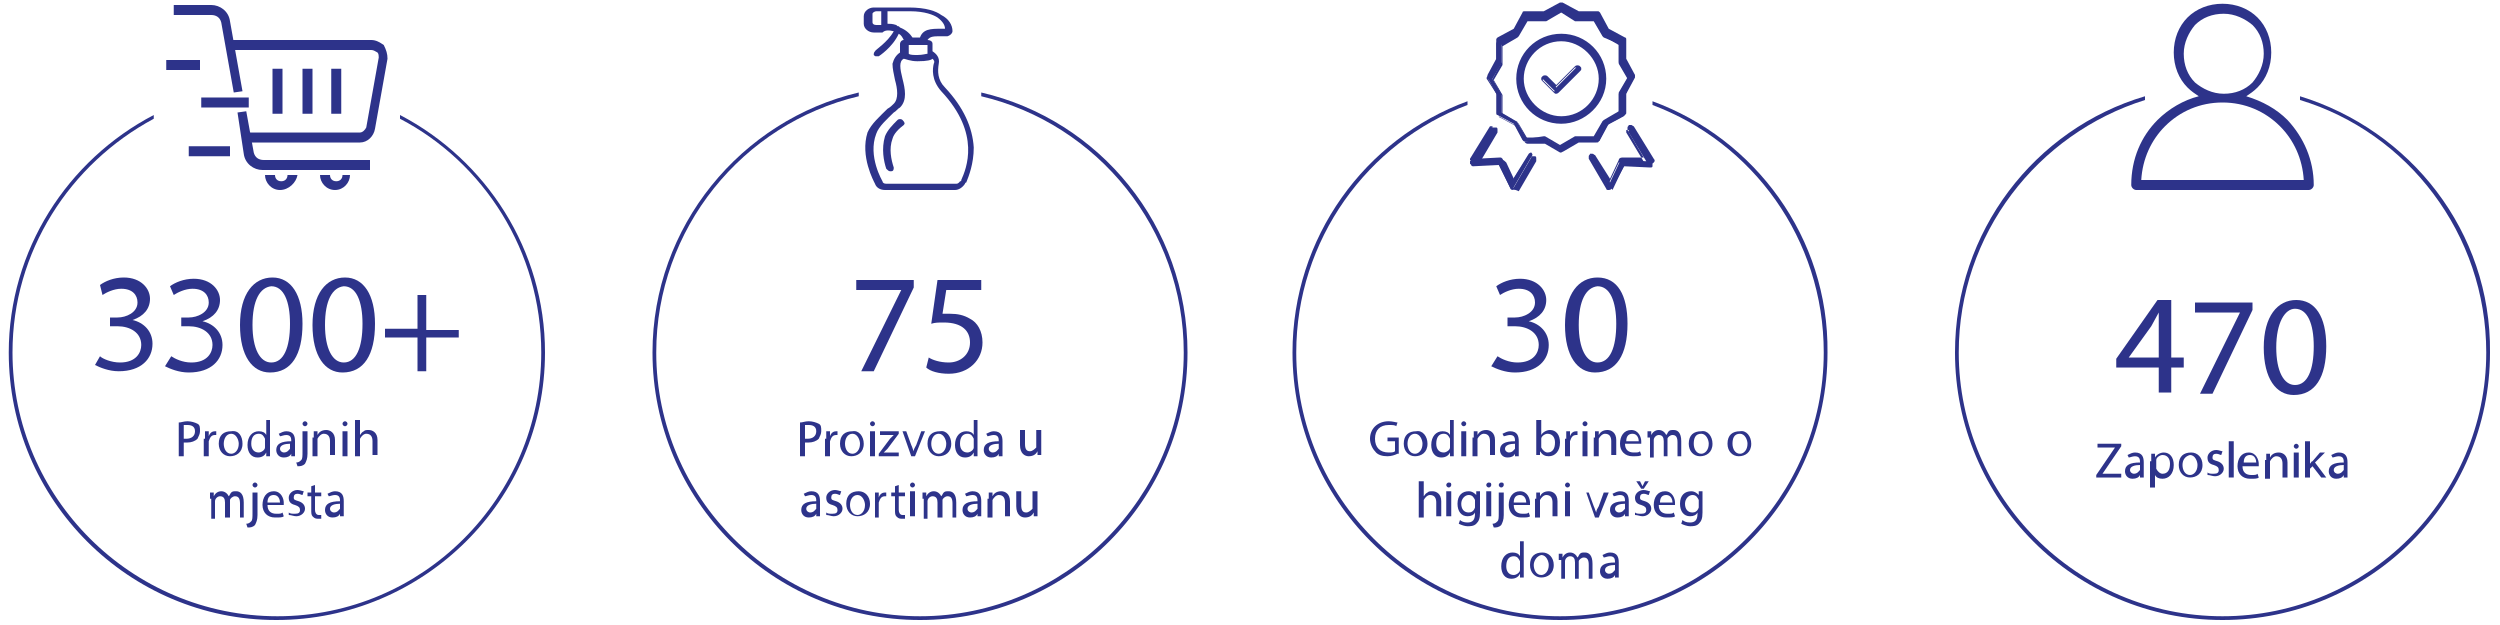 <?xml version="1.0" encoding="utf-8"?>
<!-- Generator: Adobe Illustrator 27.2.0, SVG Export Plug-In . SVG Version: 6.00 Build 0)  -->
<svg version="1.1" id="Layer_1" xmlns="http://www.w3.org/2000/svg" xmlns:xlink="http://www.w3.org/1999/xlink" x="0px" y="0px"
	 viewBox="0 0 200 50" style="enable-background:new 0 0 200 50;" xml:space="preserve">
<style type="text/css">
	.st0{fill:#2D338A;}
	.st1{fill:none;}
</style>
<g>
	<g>
		<g>
			<path class="st0" d="M8,28.5C8.2,28.7,8.9,29,9.6,29c1.3,0,1.7-0.8,1.7-1.4c0-1-0.9-1.5-1.9-1.5H8.8v-0.7h0.6
				c0.7,0,1.6-0.4,1.6-1.2c0-0.6-0.4-1.1-1.3-1.1c-0.6,0-1.2,0.3-1.5,0.5L8,22.8c0.4-0.3,1.1-0.6,1.9-0.6c1.4,0,2.1,0.9,2.1,1.7
				c0,0.8-0.5,1.4-1.4,1.7v0c0.9,0.2,1.6,0.9,1.6,1.9c0,1.2-0.9,2.2-2.7,2.2c-0.8,0-1.5-0.3-1.9-0.5L8,28.5z"/>
			<path class="st0" d="M13.7,28.5c0.3,0.2,0.9,0.5,1.6,0.5c1.3,0,1.7-0.8,1.7-1.4c0-1-0.9-1.5-1.9-1.5h-0.6v-0.7h0.6
				c0.7,0,1.6-0.4,1.6-1.2c0-0.6-0.4-1.1-1.3-1.1c-0.6,0-1.2,0.3-1.5,0.5l-0.3-0.7c0.4-0.3,1.1-0.6,1.9-0.6c1.4,0,2.1,0.9,2.1,1.7
				c0,0.8-0.5,1.4-1.4,1.7v0c0.9,0.2,1.6,0.9,1.6,1.9c0,1.2-0.9,2.2-2.7,2.2c-0.8,0-1.5-0.3-1.9-0.5L13.7,28.5z"/>
			<path class="st0" d="M24.2,25.9c0,2.5-0.9,3.9-2.6,3.9c-1.4,0-2.4-1.3-2.4-3.8c0-2.5,1.1-3.8,2.6-3.8
				C23.3,22.2,24.2,23.6,24.2,25.9z M20.2,26c0,1.9,0.6,3,1.5,3c1,0,1.5-1.2,1.5-3.1c0-1.8-0.5-3-1.5-3C20.8,23,20.2,24,20.2,26z"/>
			<path class="st0" d="M30,25.9c0,2.5-0.9,3.9-2.6,3.9C26,29.8,25,28.5,25,26c0-2.5,1.1-3.8,2.6-3.8C29.1,22.2,30,23.6,30,25.9z
				 M26,26c0,1.9,0.6,3,1.5,3c1,0,1.5-1.2,1.5-3.1c0-1.8-0.5-3-1.5-3C26.6,23,26,24,26,26z"/>
			<path class="st0" d="M34.1,23.7v2.7h2.6V27h-2.6v2.7h-0.7V27h-2.6v-0.7h2.6v-2.7H34.1z"/>
		</g>
	</g>
	<path class="st1" d="M12.3,12.4V9.5C5.6,13.1,1,20.1,1,28.2c0,11.6,9.5,21.1,21.1,21.1c11.6,0,21.1-9.5,21.1-21.1
		c0-8.1-4.6-15.1-11.3-18.7v2.9H12.3z"/>
	<path class="st0" d="M32,9.2v0.3c6.7,3.5,11.3,10.6,11.3,18.7c0,11.6-9.5,21.1-21.1,21.1C10.5,49.3,1,39.8,1,28.2
		c0-8.1,4.6-15.1,11.3-18.7V9.2C5.4,12.8,0.7,20,0.7,28.2c0,11.8,9.6,21.4,21.4,21.4S43.6,40,43.6,28.2C43.6,20,38.9,12.8,32,9.2z"
		/>
	<g>
		<g>
			<g>
				<g>
					<g>
						<path class="st0" d="M28.8,11.4h-9v-0.8h9c0.2,0,0.4-0.2,0.5-0.4l1-5.6c0-0.1,0-0.3-0.1-0.4C30,4.1,29.9,4,29.7,4H18.4V3.2
							h11.3c0.4,0,0.7,0.2,1,0.4C30.9,4,31,4.3,31,4.7l-1,5.6C29.9,10.9,29.4,11.4,28.8,11.4z"/>
					</g>
					<g>
						<path class="st0" d="M18.7,7.4l-1-5.6c-0.1-0.4-0.4-0.6-0.8-0.6h-3V0.4h3c0.7,0,1.4,0.5,1.5,1.3l1,5.6L18.7,7.4z"/>
					</g>
					<g>
						<path class="st0" d="M29.5,13.6h-8.5c-0.7,0-1.4-0.5-1.5-1.3L19,9l0.7-0.1l0.6,3.3c0.1,0.4,0.4,0.6,0.8,0.6h8.5V13.6z"/>
					</g>
					<g>
						<path class="st0" d="M22.4,15.2c-0.7,0-1.2-0.6-1.2-1.2H22c0,0.3,0.2,0.5,0.5,0.5c0.3,0,0.5-0.2,0.5-0.5h0.8
							C23.7,14.6,23.1,15.2,22.4,15.2z"/>
					</g>
					<g>
						<path class="st0" d="M26.8,15.2c-0.7,0-1.2-0.6-1.2-1.2h0.8c0,0.3,0.2,0.5,0.5,0.5c0.3,0,0.5-0.2,0.5-0.5H28
							C28,14.6,27.5,15.2,26.8,15.2z"/>
					</g>
				</g>
				<g>
					<rect x="24.2" y="5.5" class="st0" width="0.8" height="3.6"/>
				</g>
				<g>
					<rect x="26.5" y="5.5" class="st0" width="0.8" height="3.6"/>
				</g>
				<g>
					<rect x="21.8" y="5.5" class="st0" width="0.8" height="3.6"/>
				</g>
			</g>
			<g>
				<rect x="13.3" y="4.8" class="st0" width="2.7" height="0.8"/>
			</g>
			<g>
				<rect x="16.1" y="7.8" class="st0" width="3.8" height="0.8"/>
			</g>
			<g>
				<rect x="15.1" y="11.7" class="st0" width="3.3" height="0.8"/>
			</g>
		</g>
	</g>
	<g>
		<g>
			<path class="st0" d="M14.3,33.8c0.2,0,0.4-0.1,0.7-0.1c0.3,0,0.6,0.1,0.8,0.2c0.2,0.1,0.2,0.3,0.2,0.6c0,0.2-0.1,0.4-0.2,0.6
				c-0.2,0.2-0.5,0.3-0.8,0.3c-0.1,0-0.2,0-0.3,0v1.1h-0.4V33.8z M14.6,35.1c0.1,0,0.2,0,0.3,0c0.4,0,0.7-0.2,0.7-0.6
				c0-0.4-0.3-0.5-0.6-0.5c-0.2,0-0.3,0-0.3,0V35.1z"/>
			<path class="st0" d="M16.4,35.1c0-0.2,0-0.4,0-0.6h0.3l0,0.4h0c0.1-0.3,0.3-0.4,0.5-0.4c0,0,0.1,0,0.1,0v0.3c0,0-0.1,0-0.1,0
				c-0.3,0-0.4,0.2-0.5,0.5c0,0,0,0.1,0,0.2v1h-0.4V35.1z"/>
			<path class="st0" d="M19.4,35.5c0,0.7-0.5,1-1,1c-0.5,0-0.9-0.4-0.9-1c0-0.7,0.4-1,1-1C19.1,34.4,19.4,34.9,19.4,35.5z
				 M17.9,35.5c0,0.4,0.2,0.8,0.6,0.8c0.3,0,0.6-0.3,0.6-0.8c0-0.3-0.2-0.8-0.6-0.8C18.1,34.7,17.9,35.1,17.9,35.5z"/>
			<path class="st0" d="M21.6,33.6V36c0,0.2,0,0.4,0,0.5h-0.3l0-0.3h0c-0.1,0.2-0.3,0.4-0.7,0.4c-0.5,0-0.8-0.4-0.8-1
				c0-0.7,0.4-1.1,0.9-1.1c0.3,0,0.5,0.1,0.6,0.3h0v-1.2H21.6z M21.2,35.3c0,0,0-0.1,0-0.2c-0.1-0.2-0.2-0.4-0.5-0.4
				c-0.4,0-0.6,0.3-0.6,0.8c0,0.4,0.2,0.7,0.6,0.7c0.2,0,0.5-0.2,0.5-0.4c0,0,0-0.1,0-0.2V35.3z"/>
			<path class="st0" d="M23.3,36.5l0-0.2h0c-0.1,0.2-0.3,0.3-0.6,0.3c-0.4,0-0.6-0.3-0.6-0.6c0-0.5,0.4-0.7,1.2-0.7v0
				c0-0.2,0-0.5-0.4-0.5c-0.2,0-0.4,0.1-0.5,0.1l-0.1-0.2c0.2-0.1,0.4-0.2,0.6-0.2c0.6,0,0.7,0.4,0.7,0.8V36c0,0.2,0,0.3,0,0.5H23.3
				z M23.2,35.5c-0.4,0-0.8,0.1-0.8,0.4c0,0.2,0.2,0.3,0.3,0.3c0.3,0,0.4-0.2,0.5-0.3c0,0,0-0.1,0-0.1V35.5z"/>
			<path class="st0" d="M23.7,37c0.2,0,0.3-0.1,0.4-0.2c0.1-0.1,0.1-0.3,0.1-0.7v-1.6h0.4v1.8c0,0.4-0.1,0.6-0.2,0.8
				c-0.2,0.2-0.4,0.2-0.6,0.2L23.7,37z M24.6,33.9c0,0.1-0.1,0.2-0.2,0.2c-0.1,0-0.2-0.1-0.2-0.2c0-0.1,0.1-0.2,0.2-0.2
				C24.5,33.7,24.6,33.8,24.6,33.9z"/>
			<path class="st0" d="M25.1,35c0-0.2,0-0.4,0-0.5h0.3l0,0.3h0c0.1-0.2,0.3-0.4,0.7-0.4c0.3,0,0.7,0.2,0.7,0.8v1.2h-0.4v-1.1
				c0-0.3-0.1-0.6-0.5-0.6c-0.2,0-0.4,0.2-0.5,0.4c0,0,0,0.1,0,0.2v1.2h-0.4V35z"/>
			<path class="st0" d="M27.8,33.9c0,0.1-0.1,0.2-0.2,0.2c-0.1,0-0.2-0.1-0.2-0.2c0-0.1,0.1-0.2,0.2-0.2
				C27.7,33.7,27.8,33.8,27.8,33.9z M27.4,36.5v-2h0.4v2H27.4z"/>
			<path class="st0" d="M28.4,33.6h0.4v1.2h0c0.1-0.1,0.1-0.2,0.3-0.3c0.1-0.1,0.2-0.1,0.4-0.1c0.3,0,0.7,0.2,0.7,0.8v1.2h-0.4v-1.1
				c0-0.3-0.1-0.6-0.5-0.6c-0.2,0-0.4,0.2-0.5,0.4c0,0,0,0.1,0,0.2v1.2h-0.4V33.6z"/>
			<path class="st0" d="M16.8,39.9c0-0.2,0-0.4,0-0.5h0.3l0,0.3h0c0.1-0.2,0.3-0.4,0.6-0.4c0.3,0,0.5,0.2,0.6,0.4h0
				c0.1-0.1,0.1-0.2,0.2-0.3c0.1-0.1,0.2-0.1,0.4-0.1c0.3,0,0.6,0.2,0.6,0.9v1.2h-0.3v-1.1c0-0.4-0.1-0.6-0.4-0.6
				c-0.2,0-0.4,0.2-0.4,0.3c0,0,0,0.1,0,0.2v1.2H18v-1.2c0-0.3-0.1-0.5-0.4-0.5c-0.2,0-0.4,0.2-0.4,0.4c0,0.1,0,0.1,0,0.2v1.2h-0.3
				V39.9z"/>
			<path class="st0" d="M19.7,41.9c0.2,0,0.3-0.1,0.4-0.2c0.1-0.1,0.1-0.3,0.1-0.7v-1.6h0.4v1.8c0,0.4-0.1,0.6-0.2,0.8
				c-0.2,0.2-0.4,0.2-0.6,0.2L19.7,41.9z M20.6,38.8c0,0.1-0.1,0.2-0.2,0.2c-0.1,0-0.2-0.1-0.2-0.2c0-0.1,0.1-0.2,0.2-0.2
				C20.5,38.6,20.6,38.7,20.6,38.8z"/>
			<path class="st0" d="M21.4,40.4c0,0.5,0.3,0.7,0.7,0.7c0.3,0,0.4,0,0.5-0.1l0.1,0.3c-0.1,0.1-0.3,0.1-0.7,0.1c-0.6,0-1-0.4-1-1
				c0-0.6,0.3-1.1,0.9-1.1c0.6,0,0.8,0.6,0.8,0.9c0,0.1,0,0.1,0,0.2H21.4z M22.4,40.2c0-0.2-0.1-0.6-0.5-0.6c-0.4,0-0.5,0.3-0.5,0.6
				H22.4z"/>
			<path class="st0" d="M23.1,41c0.1,0.1,0.3,0.1,0.5,0.1c0.3,0,0.4-0.1,0.4-0.3c0-0.2-0.1-0.3-0.4-0.4c-0.4-0.1-0.5-0.3-0.5-0.6
				c0-0.3,0.3-0.6,0.7-0.6c0.2,0,0.4,0.1,0.5,0.1l-0.1,0.3c-0.1,0-0.2-0.1-0.4-0.1c-0.2,0-0.3,0.1-0.3,0.3c0,0.2,0.1,0.2,0.4,0.3
				c0.3,0.1,0.5,0.3,0.5,0.6c0,0.3-0.3,0.6-0.7,0.6c-0.2,0-0.4-0.1-0.6-0.1L23.1,41z"/>
			<path class="st0" d="M25.2,38.8v0.6h0.5v0.3h-0.5v1.1c0,0.2,0.1,0.4,0.3,0.4c0.1,0,0.2,0,0.2,0l0,0.3c-0.1,0-0.2,0-0.3,0
				c-0.2,0-0.3-0.1-0.4-0.2c-0.1-0.1-0.1-0.3-0.1-0.5v-1.1h-0.3v-0.3h0.3v-0.5L25.2,38.8z"/>
			<path class="st0" d="M27.2,41.3l0-0.2h0c-0.1,0.2-0.3,0.3-0.6,0.3c-0.4,0-0.6-0.3-0.6-0.6c0-0.5,0.4-0.7,1.2-0.7v0
				c0-0.2,0-0.5-0.4-0.5c-0.2,0-0.4,0.1-0.5,0.1l-0.1-0.2c0.2-0.1,0.4-0.2,0.6-0.2c0.6,0,0.7,0.4,0.7,0.8v0.7c0,0.2,0,0.3,0,0.5
				H27.2z M27.2,40.3c-0.4,0-0.8,0.1-0.8,0.4c0,0.2,0.2,0.3,0.3,0.3c0.3,0,0.4-0.2,0.5-0.3c0,0,0-0.1,0-0.1V40.3z"/>
		</g>
	</g>
	<g>
		<g>
			<path class="st0" d="M119.8,28.5c0.3,0.2,0.9,0.5,1.6,0.5c1.3,0,1.7-0.8,1.7-1.4c0-1-0.9-1.5-1.9-1.5h-0.6v-0.7h0.6
				c0.7,0,1.6-0.4,1.6-1.2c0-0.6-0.4-1.1-1.3-1.1c-0.6,0-1.2,0.3-1.5,0.5l-0.3-0.7c0.4-0.3,1.1-0.6,1.9-0.6c1.4,0,2.1,0.9,2.1,1.7
				c0,0.8-0.5,1.4-1.4,1.7v0c0.9,0.2,1.6,0.9,1.6,1.9c0,1.2-0.9,2.2-2.7,2.2c-0.8,0-1.5-0.3-1.9-0.5L119.8,28.5z"/>
			<path class="st0" d="M130.2,25.9c0,2.5-0.9,3.9-2.6,3.9c-1.4,0-2.4-1.3-2.4-3.8c0-2.5,1.1-3.8,2.6-3.8
				C129.4,22.2,130.2,23.6,130.2,25.9z M126.3,26c0,1.9,0.6,3,1.5,3c1,0,1.5-1.2,1.5-3.1c0-1.8-0.5-3-1.5-3
				C126.9,23,126.3,24,126.3,26z"/>
		</g>
	</g>
	<path class="st1" d="M117.5,12.4v-4c-8,3-13.7,10.7-13.7,19.8c0,11.6,9.5,21.1,21.1,21.1c11.6,0,21.1-9.5,21.1-21.1
		c0-9-5.7-16.8-13.7-19.8v4H117.5z"/>
	<path class="st0" d="M132.2,8.1v0.3c8,3,13.7,10.7,13.7,19.8c0,11.6-9.5,21.1-21.1,21.1c-11.6,0-21.1-9.5-21.1-21.1
		c0-9,5.7-16.8,13.7-19.8V8.1c-8.2,3-14,10.9-14,20.1c0,11.8,9.6,21.4,21.4,21.4c11.8,0,21.4-9.6,21.4-21.4
		C146.3,19,140.4,11.1,132.2,8.1z"/>
	<g>
		<g>
			<path class="st0" d="M111.8,36.3c-0.2,0.1-0.5,0.2-0.8,0.2c-0.4,0-0.8-0.1-1-0.4c-0.2-0.2-0.4-0.6-0.4-1c0-0.8,0.6-1.4,1.5-1.4
				c0.3,0,0.6,0.1,0.7,0.1l-0.1,0.3c-0.1-0.1-0.3-0.1-0.6-0.1c-0.7,0-1.1,0.4-1.1,1.1c0,0.7,0.4,1.1,1.1,1.1c0.2,0,0.4,0,0.5-0.1
				v-0.8h-0.6V35h0.9V36.3z"/>
			<path class="st0" d="M114.2,35.5c0,0.7-0.5,1-1,1c-0.5,0-0.9-0.4-0.9-1c0-0.7,0.4-1,1-1C113.8,34.4,114.2,34.9,114.2,35.5z
				 M112.6,35.5c0,0.4,0.2,0.8,0.6,0.8c0.3,0,0.6-0.3,0.6-0.8c0-0.3-0.2-0.8-0.6-0.8C112.8,34.7,112.6,35.1,112.6,35.5z"/>
			<path class="st0" d="M116.3,33.6V36c0,0.2,0,0.4,0,0.5H116l0-0.3h0c-0.1,0.2-0.3,0.4-0.7,0.4c-0.5,0-0.8-0.4-0.8-1
				c0-0.7,0.4-1.1,0.9-1.1c0.3,0,0.5,0.1,0.6,0.3h0v-1.2H116.3z M116,35.3c0,0,0-0.1,0-0.2c-0.1-0.2-0.2-0.4-0.5-0.4
				c-0.4,0-0.6,0.3-0.6,0.8c0,0.4,0.2,0.7,0.6,0.7c0.2,0,0.5-0.2,0.5-0.4c0,0,0-0.1,0-0.2V35.3z"/>
			<path class="st0" d="M117.3,33.9c0,0.1-0.1,0.2-0.2,0.2c-0.1,0-0.2-0.1-0.2-0.2c0-0.1,0.1-0.2,0.2-0.2
				C117.2,33.7,117.3,33.8,117.3,33.9z M116.9,36.5v-2h0.4v2H116.9z"/>
			<path class="st0" d="M117.9,35c0-0.2,0-0.4,0-0.5h0.3l0,0.3h0c0.1-0.2,0.3-0.4,0.7-0.4c0.3,0,0.7,0.2,0.7,0.8v1.2h-0.4v-1.1
				c0-0.3-0.1-0.6-0.5-0.6c-0.2,0-0.4,0.2-0.5,0.4c0,0,0,0.1,0,0.2v1.2h-0.4V35z"/>
			<path class="st0" d="M121.2,36.5l0-0.2h0c-0.1,0.2-0.3,0.3-0.6,0.3c-0.4,0-0.6-0.3-0.6-0.6c0-0.5,0.4-0.7,1.2-0.7v0
				c0-0.2,0-0.5-0.4-0.5c-0.2,0-0.4,0.1-0.5,0.1l-0.1-0.2c0.2-0.1,0.4-0.2,0.6-0.2c0.6,0,0.7,0.4,0.7,0.8V36c0,0.2,0,0.3,0,0.5
				H121.2z M121.2,35.5c-0.4,0-0.8,0.1-0.8,0.4c0,0.2,0.2,0.3,0.3,0.3c0.3,0,0.4-0.2,0.5-0.3c0,0,0-0.1,0-0.1V35.5z"/>
			<path class="st0" d="M122.9,36.5c0-0.1,0-0.3,0-0.5v-2.4h0.4v1.2h0c0.1-0.2,0.4-0.4,0.7-0.4c0.5,0,0.8,0.4,0.8,1
				c0,0.7-0.4,1.1-0.9,1.1c-0.3,0-0.5-0.1-0.7-0.4h0l0,0.3H122.9z M123.3,35.7c0,0,0,0.1,0,0.1c0.1,0.2,0.3,0.4,0.5,0.4
				c0.4,0,0.6-0.3,0.6-0.8c0-0.4-0.2-0.7-0.6-0.7c-0.2,0-0.5,0.2-0.5,0.4c0,0,0,0.1,0,0.1V35.7z"/>
			<path class="st0" d="M125.3,35.1c0-0.2,0-0.4,0-0.6h0.3l0,0.4h0c0.1-0.3,0.3-0.4,0.5-0.4c0,0,0.1,0,0.1,0v0.3c0,0-0.1,0-0.1,0
				c-0.3,0-0.4,0.2-0.5,0.5c0,0,0,0.1,0,0.2v1h-0.4V35.1z"/>
			<path class="st0" d="M127,33.9c0,0.1-0.1,0.2-0.2,0.2c-0.1,0-0.2-0.1-0.2-0.2c0-0.1,0.1-0.2,0.2-0.2
				C126.9,33.7,127,33.8,127,33.9z M126.6,36.5v-2h0.4v2H126.6z"/>
			<path class="st0" d="M127.6,35c0-0.2,0-0.4,0-0.5h0.3l0,0.3h0c0.1-0.2,0.3-0.4,0.7-0.4c0.3,0,0.7,0.2,0.7,0.8v1.2h-0.4v-1.1
				c0-0.3-0.1-0.6-0.5-0.6c-0.2,0-0.4,0.2-0.5,0.4c0,0,0,0.1,0,0.2v1.2h-0.4V35z"/>
			<path class="st0" d="M130,35.5c0,0.5,0.3,0.7,0.7,0.7c0.3,0,0.4,0,0.5-0.1l0.1,0.3c-0.1,0.1-0.3,0.1-0.7,0.1c-0.6,0-1-0.4-1-1
				c0-0.6,0.3-1.1,0.9-1.1c0.6,0,0.8,0.6,0.8,0.9c0,0.1,0,0.1,0,0.2H130z M131.1,35.3c0-0.2-0.1-0.6-0.5-0.6c-0.4,0-0.5,0.3-0.5,0.6
				H131.1z"/>
			<path class="st0" d="M131.8,35c0-0.2,0-0.4,0-0.5h0.3l0,0.3h0c0.1-0.2,0.3-0.4,0.6-0.4c0.3,0,0.5,0.2,0.6,0.4h0
				c0.1-0.1,0.1-0.2,0.2-0.3c0.1-0.1,0.2-0.1,0.4-0.1c0.3,0,0.6,0.2,0.6,0.9v1.2h-0.3v-1.1c0-0.4-0.1-0.6-0.4-0.6
				c-0.2,0-0.4,0.2-0.4,0.3c0,0,0,0.1,0,0.2v1.2h-0.3v-1.2c0-0.3-0.1-0.5-0.4-0.5c-0.2,0-0.4,0.2-0.4,0.4c0,0.1,0,0.1,0,0.2v1.2
				h-0.3V35z"/>
			<path class="st0" d="M137,35.5c0,0.7-0.5,1-1,1c-0.5,0-0.9-0.4-0.9-1c0-0.7,0.4-1,1-1C136.6,34.4,137,34.9,137,35.5z M135.5,35.5
				c0,0.4,0.2,0.8,0.6,0.8c0.3,0,0.6-0.3,0.6-0.8c0-0.3-0.2-0.8-0.6-0.8C135.6,34.7,135.5,35.1,135.5,35.5z"/>
			<path class="st0" d="M140.1,35.5c0,0.7-0.5,1-1,1c-0.5,0-0.9-0.4-0.9-1c0-0.7,0.4-1,1-1C139.7,34.4,140.1,34.9,140.1,35.5z
				 M138.6,35.5c0,0.4,0.2,0.8,0.6,0.8c0.3,0,0.6-0.3,0.6-0.8c0-0.3-0.2-0.8-0.6-0.8C138.7,34.7,138.6,35.1,138.6,35.5z"/>
			<path class="st0" d="M113.5,38.5h0.4v1.2h0c0.1-0.1,0.1-0.2,0.3-0.3c0.1-0.1,0.2-0.1,0.4-0.1c0.3,0,0.7,0.2,0.7,0.8v1.2h-0.4
				v-1.1c0-0.3-0.1-0.6-0.5-0.6c-0.2,0-0.4,0.2-0.5,0.4c0,0,0,0.1,0,0.2v1.2h-0.4V38.5z"/>
			<path class="st0" d="M116.1,38.8c0,0.1-0.1,0.2-0.2,0.2c-0.1,0-0.2-0.1-0.2-0.2c0-0.1,0.1-0.2,0.2-0.2
				C116.1,38.6,116.1,38.7,116.1,38.8z M115.7,41.3v-2h0.4v2H115.7z"/>
			<path class="st0" d="M118.4,39.4c0,0.1,0,0.3,0,0.5v1.1c0,0.5-0.1,0.7-0.3,0.9c-0.2,0.2-0.5,0.2-0.7,0.2c-0.2,0-0.5-0.1-0.7-0.2
				l0.1-0.3c0.1,0.1,0.3,0.2,0.6,0.2c0.4,0,0.6-0.2,0.6-0.7V41h0c-0.1,0.2-0.3,0.3-0.6,0.3c-0.5,0-0.8-0.4-0.8-1c0-0.7,0.4-1,0.9-1
				c0.3,0,0.5,0.2,0.6,0.3h0l0-0.3H118.4z M118,40.2c0-0.1,0-0.1,0-0.2c-0.1-0.2-0.2-0.4-0.5-0.4c-0.3,0-0.6,0.3-0.6,0.7
				c0,0.4,0.2,0.7,0.6,0.7c0.2,0,0.4-0.1,0.5-0.4c0-0.1,0-0.1,0-0.2V40.2z"/>
			<path class="st0" d="M119.3,38.8c0,0.1-0.1,0.2-0.2,0.2c-0.1,0-0.2-0.1-0.2-0.2c0-0.1,0.1-0.2,0.2-0.2
				C119.3,38.6,119.3,38.7,119.3,38.8z M118.9,41.3v-2h0.4v2H118.9z"/>
			<path class="st0" d="M119.4,41.9c0.2,0,0.3-0.1,0.4-0.2c0.1-0.1,0.1-0.3,0.1-0.7v-1.6h0.4v1.8c0,0.4-0.1,0.6-0.2,0.8
				c-0.2,0.2-0.4,0.2-0.6,0.2L119.4,41.9z M120.3,38.8c0,0.1-0.1,0.2-0.2,0.2c-0.1,0-0.2-0.1-0.2-0.2c0-0.1,0.1-0.2,0.2-0.2
				C120.3,38.6,120.3,38.7,120.3,38.8z"/>
			<path class="st0" d="M121.1,40.4c0,0.5,0.3,0.7,0.7,0.7c0.3,0,0.4,0,0.5-0.1l0.1,0.3c-0.1,0.1-0.3,0.1-0.7,0.1c-0.6,0-1-0.4-1-1
				c0-0.6,0.3-1.1,0.9-1.1c0.6,0,0.8,0.6,0.8,0.9c0,0.1,0,0.1,0,0.2H121.1z M122.1,40.2c0-0.2-0.1-0.6-0.5-0.6
				c-0.4,0-0.5,0.3-0.5,0.6H122.1z"/>
			<path class="st0" d="M122.9,39.9c0-0.2,0-0.4,0-0.5h0.3l0,0.3h0c0.1-0.2,0.3-0.4,0.7-0.4c0.3,0,0.7,0.2,0.7,0.8v1.2h-0.4v-1.1
				c0-0.3-0.1-0.6-0.5-0.6c-0.2,0-0.4,0.2-0.5,0.4c0,0,0,0.1,0,0.2v1.2h-0.4V39.9z"/>
			<path class="st0" d="M125.6,38.8c0,0.1-0.1,0.2-0.2,0.2c-0.1,0-0.2-0.1-0.2-0.2c0-0.1,0.1-0.2,0.2-0.2
				C125.5,38.6,125.6,38.7,125.6,38.8z M125.2,41.3v-2h0.4v2H125.2z"/>
			<path class="st0" d="M127.1,39.4l0.4,1.1c0.1,0.2,0.1,0.3,0.2,0.5h0c0-0.2,0.1-0.3,0.2-0.5l0.4-1.1h0.4l-0.8,2h-0.3l-0.7-2H127.1
				z"/>
			<path class="st0" d="M130,41.3l0-0.2h0c-0.1,0.2-0.3,0.3-0.6,0.3c-0.4,0-0.6-0.3-0.6-0.6c0-0.5,0.4-0.7,1.2-0.7v0
				c0-0.2,0-0.5-0.4-0.5c-0.2,0-0.4,0.1-0.5,0.1l-0.1-0.2c0.2-0.1,0.4-0.2,0.6-0.2c0.6,0,0.7,0.4,0.7,0.8v0.7c0,0.2,0,0.3,0,0.5H130
				z M130,40.3c-0.4,0-0.8,0.1-0.8,0.4c0,0.2,0.2,0.3,0.3,0.3c0.3,0,0.4-0.2,0.5-0.3c0,0,0-0.1,0-0.1V40.3z"/>
			<path class="st0" d="M130.8,41c0.1,0.1,0.3,0.1,0.5,0.1c0.3,0,0.4-0.1,0.4-0.3c0-0.2-0.1-0.3-0.4-0.4c-0.4-0.1-0.5-0.3-0.5-0.6
				c0-0.3,0.3-0.6,0.7-0.6c0.2,0,0.4,0.1,0.5,0.1l-0.1,0.3c-0.1,0-0.2-0.1-0.4-0.1c-0.2,0-0.3,0.1-0.3,0.3c0,0.2,0.1,0.2,0.4,0.3
				c0.3,0.1,0.5,0.3,0.5,0.6c0,0.3-0.3,0.6-0.7,0.6c-0.2,0-0.4-0.1-0.6-0.1L130.8,41z M131.3,39.1l-0.4-0.6h0.3l0.2,0.4h0l0.2-0.4
				h0.3l-0.4,0.6H131.3z"/>
			<path class="st0" d="M132.7,40.4c0,0.5,0.3,0.7,0.7,0.7c0.3,0,0.4,0,0.5-0.1l0.1,0.3c-0.1,0.1-0.3,0.1-0.7,0.1c-0.6,0-1-0.4-1-1
				c0-0.6,0.3-1.1,0.9-1.1c0.6,0,0.8,0.6,0.8,0.9c0,0.1,0,0.1,0,0.2H132.7z M133.8,40.2c0-0.2-0.1-0.6-0.5-0.6
				c-0.4,0-0.5,0.3-0.5,0.6H133.8z"/>
			<path class="st0" d="M136.2,39.4c0,0.1,0,0.3,0,0.5v1.1c0,0.5-0.1,0.7-0.3,0.9c-0.2,0.2-0.5,0.2-0.7,0.2c-0.2,0-0.5-0.1-0.7-0.2
				l0.1-0.3c0.1,0.1,0.3,0.2,0.6,0.2c0.4,0,0.6-0.2,0.6-0.7V41h0c-0.1,0.2-0.3,0.3-0.6,0.3c-0.5,0-0.8-0.4-0.8-1c0-0.7,0.4-1,0.9-1
				c0.3,0,0.5,0.2,0.6,0.3h0l0-0.3H136.2z M135.9,40.2c0-0.1,0-0.1,0-0.2c-0.1-0.2-0.2-0.4-0.5-0.4c-0.3,0-0.6,0.3-0.6,0.7
				c0,0.4,0.2,0.7,0.6,0.7c0.2,0,0.4-0.1,0.5-0.4c0-0.1,0-0.1,0-0.2V40.2z"/>
			<path class="st0" d="M121.9,43.3v2.4c0,0.2,0,0.4,0,0.5h-0.3l0-0.3h0c-0.1,0.2-0.3,0.4-0.7,0.4c-0.5,0-0.8-0.4-0.8-1
				c0-0.7,0.4-1.1,0.9-1.1c0.3,0,0.5,0.1,0.6,0.3h0v-1.2H121.9z M121.6,45.1c0,0,0-0.1,0-0.2c-0.1-0.2-0.2-0.4-0.5-0.4
				c-0.4,0-0.6,0.3-0.6,0.8c0,0.4,0.2,0.7,0.6,0.7c0.2,0,0.5-0.2,0.5-0.4c0,0,0-0.1,0-0.2V45.1z"/>
			<path class="st0" d="M124.3,45.2c0,0.7-0.5,1-1,1c-0.5,0-0.9-0.4-0.9-1c0-0.7,0.4-1,1-1C123.9,44.2,124.3,44.6,124.3,45.2z
				 M122.7,45.2c0,0.4,0.2,0.8,0.6,0.8c0.3,0,0.6-0.3,0.6-0.8c0-0.3-0.2-0.8-0.6-0.8C122.9,44.5,122.7,44.9,122.7,45.2z"/>
			<path class="st0" d="M124.7,44.8c0-0.2,0-0.4,0-0.5h0.3l0,0.3h0c0.1-0.2,0.3-0.4,0.6-0.4c0.3,0,0.5,0.2,0.6,0.4h0
				c0.1-0.1,0.1-0.2,0.2-0.3c0.1-0.1,0.2-0.1,0.4-0.1c0.3,0,0.6,0.2,0.6,0.9v1.2h-0.3v-1.1c0-0.4-0.1-0.6-0.4-0.6
				c-0.2,0-0.4,0.2-0.4,0.3c0,0,0,0.1,0,0.2v1.2H126V45c0-0.3-0.1-0.5-0.4-0.5c-0.2,0-0.4,0.2-0.4,0.4c0,0.1,0,0.1,0,0.2v1.2h-0.3
				V44.8z"/>
			<path class="st0" d="M129.2,46.2l0-0.2h0c-0.1,0.2-0.3,0.3-0.6,0.3c-0.4,0-0.6-0.3-0.6-0.6c0-0.5,0.4-0.7,1.2-0.7v0
				c0-0.2,0-0.5-0.4-0.5c-0.2,0-0.4,0.1-0.5,0.1l-0.1-0.2c0.2-0.1,0.4-0.2,0.6-0.2c0.6,0,0.7,0.4,0.7,0.8v0.7c0,0.2,0,0.3,0,0.5
				H129.2z M129.2,45.2c-0.4,0-0.8,0.1-0.8,0.4c0,0.2,0.2,0.3,0.3,0.3c0.3,0,0.4-0.2,0.5-0.3c0,0,0-0.1,0-0.1V45.2z"/>
		</g>
	</g>
	<g>
		<path class="st0" d="M121,15.1C121,15.1,121,15.1,121,15.1c-0.1,0-0.1,0-0.2-0.1l-0.9-1.9l-2.1,0.1c-0.1,0-0.1,0-0.2-0.1
			c0-0.1,0-0.1,0-0.2l1.6-2.6c0.1-0.1,0.2-0.1,0.2-0.1c0.1,0.1,0.1,0.2,0.1,0.2l-1.4,2.3l1.9-0.1c0.1,0,0.1,0,0.2,0.1l0.8,1.7
			l1.3-2.1c0.1-0.1,0.2-0.1,0.2-0.1c0.1,0.1,0.1,0.2,0.1,0.2l-1.4,2.4C121.1,15,121,15.1,121,15.1z"/>
		<path class="st0" d="M121,15.2L121,15.2c-0.1,0-0.2-0.1-0.2-0.2l-0.9-1.8l-2,0.1c-0.1,0-0.2,0-0.2-0.1c0-0.1,0-0.2,0-0.3l1.6-2.6
			c0-0.1,0.1-0.1,0.2-0.1c0.1,0,0.1,0,0.2,0c0.1,0,0.1,0.1,0.1,0.2c0,0.1,0,0.1,0,0.2l-1.3,2.2l1.7,0c0.1,0,0.2,0.1,0.3,0.2l0.7,1.5
			l1.2-1.9c0-0.1,0.1-0.1,0.2-0.1c0.1,0,0.1,0,0.2,0c0.1,0,0.1,0.1,0.1,0.2c0,0.1,0,0.1,0,0.2l-1.4,2.4
			C121.1,15.1,121,15.2,121,15.2z M120,13l0.9,1.9c0,0,0,0,0.1,0l0,0.1V15c0,0,0.1,0,0.1,0l1.4-2.4c0,0,0,0,0-0.1c0,0,0,0,0-0.1
			c0,0,0,0-0.1,0c0,0,0,0-0.1,0l-1.4,2.2l-0.9-1.9c0,0,0,0-0.1,0l-2,0.1l1.5-2.5c0,0,0,0,0-0.1c0,0,0,0,0-0.1c0,0,0,0-0.1,0
			c0,0,0,0-0.1,0l-1.6,2.6c0,0,0,0.1,0,0.1c0,0,0,0,0.1,0L120,13z"/>
	</g>
	<g>
		<path class="st0" d="M128.7,15.1c-0.1,0-0.1,0-0.1-0.1l-1.4-2.4c-0.1-0.1,0-0.2,0.1-0.2c0.1-0.1,0.2,0,0.2,0.1l1.3,2.1l0.8-1.7
			c0-0.1,0.1-0.1,0.2-0.1l1.9,0.1l-1.4-2.3c-0.1-0.1,0-0.2,0.1-0.2c0.1-0.1,0.2,0,0.2,0.1l1.6,2.6c0,0.1,0,0.1,0,0.2
			c0,0.1-0.1,0.1-0.2,0.1l-2.1-0.1l-0.9,1.9C128.9,15,128.8,15.1,128.7,15.1C128.8,15.1,128.8,15.1,128.7,15.1z"/>
		<path class="st0" d="M128.7,15.2c-0.1,0-0.2,0-0.2-0.1l-1.4-2.4c0-0.1,0-0.1,0-0.2c0-0.1,0.1-0.1,0.1-0.2c0.1,0,0.1,0,0.2,0
			c0.1,0,0.1,0.1,0.2,0.1l1.2,1.9l0.7-1.5c0-0.1,0.1-0.2,0.3-0.2l1.7,0l-1.3-2.2c0-0.1,0-0.1,0-0.2c0-0.1,0.1-0.1,0.1-0.2
			c0.1,0,0.1,0,0.2,0c0.1,0,0.1,0.1,0.2,0.1l1.6,2.6c0.1,0.1,0.1,0.2,0,0.3c-0.1,0.1-0.1,0.1-0.2,0.1l-2-0.1L129,15
			C128.9,15.1,128.9,15.2,128.7,15.2L128.7,15.2z M127.3,12.4C127.3,12.4,127.3,12.4,127.3,12.4C127.2,12.5,127.2,12.5,127.3,12.4
			c-0.1,0.1-0.1,0.1-0.1,0.1l1.4,2.4c0,0,0,0,0.1,0v0.1l0-0.1c0,0,0.1,0,0.1,0l0.9-1.9l2.1,0.1c0,0,0.1,0,0.1,0c0,0,0-0.1,0-0.1
			l-1.6-2.6c0,0,0,0-0.1,0c0,0,0,0-0.1,0c0,0,0,0,0,0.1c0,0,0,0,0,0.1l1.5,2.5l-2-0.1c0,0-0.1,0-0.1,0l-0.9,1.9L127.3,12.4
			C127.4,12.5,127.3,12.4,127.3,12.4C127.3,12.4,127.3,12.4,127.3,12.4z"/>
	</g>
	<g>
		<g>
			<path class="st0" d="M124.9,12.1C124.8,12.1,124.8,12.1,124.9,12.1l-1.4-0.8l-1.5,0c-0.1,0-0.1,0-0.2-0.1l-0.7-1.3l-1.3-0.7
				c-0.1,0-0.1-0.1-0.1-0.2l0-1.5l-0.7-1.3c0-0.1,0-0.1,0-0.2l0.7-1.3l0-1.5c0-0.1,0-0.1,0.1-0.2l1.3-0.7l0.7-1.3
				c0-0.1,0.1-0.1,0.2-0.1c0,0,0,0,0,0l1.5,0l1.3-0.7c0.1,0,0.1,0,0.2,0l1.3,0.7l1.5,0c0.1,0,0.1,0,0.2,0.1l0.7,1.3l1.3,0.7
				c0.1,0,0.1,0.1,0.1,0.2l0,1.5l0.7,1.3c0,0.1,0,0.1,0,0.2l-0.7,1.3l0,1.5c0,0.1,0,0.1-0.1,0.2l-1.3,0.7l-0.7,1.3
				c0,0.1-0.1,0.1-0.2,0.1l-1.5,0L124.9,12.1C124.9,12.1,124.9,12.1,124.9,12.1z M123.5,11C123.6,11,123.6,11,123.5,11l1.3,0.7
				l1.2-0.7c0,0,0.1,0,0.1,0l1.4,0l0.7-1.2c0,0,0-0.1,0.1-0.1l1.2-0.7l0-1.4c0,0,0-0.1,0-0.1l0.7-1.2l-0.7-1.2c0,0,0-0.1,0-0.1
				l0-1.4l-1.2-0.7c0,0-0.1,0-0.1-0.1l-0.7-1.2l-1.4,0c0,0-0.1,0-0.1,0l-1.2-0.7l-1.2,0.7c0,0-0.1,0-0.1,0l-1.4,0l-0.7,1.2
				c0,0,0,0.1-0.1,0.1l-1.2,0.7l0,1.4c0,0,0,0.1,0,0.1l-0.7,1.2l0.7,1.2c0,0,0,0.1,0,0.1l0,1.4l1.2,0.7c0,0,0.1,0,0.1,0.1l0.7,1.2
				L123.5,11C123.5,11,123.5,11,123.5,11z M121.3,2.7L121.3,2.7L121.3,2.7z"/>
			<path class="st0" d="M124.9,12.2c0,0-0.1,0-0.1,0l-1.2-0.7l-1.4,0c-0.1,0-0.2-0.1-0.2-0.1l-0.7-1.3l-1.3-0.7
				c-0.1,0-0.1-0.1-0.1-0.2l0-1.4L119,6.4c-0.1-0.1-0.1-0.2,0-0.3l0.7-1.2l0-1.4c0-0.1,0.1-0.2,0.1-0.2l1.3-0.7l0.7-1.3
				c0-0.1,0.1-0.1,0.2-0.1l1.4,0l1.2-0.7c0.1-0.1,0.2-0.1,0.3,0l1.2,0.7l1.4,0c0.1,0,0.2,0.1,0.2,0.1l0.7,1.3l1.3,0.7
				c0.1,0,0.1,0.1,0.1,0.2l0,1.4l0.7,1.2c0.1,0.1,0.1,0.2,0,0.3L130,7.7l0,1.4c0,0.1-0.1,0.2-0.1,0.2l-1.3,0.7l-0.7,1.3
				c0,0.1-0.1,0.1-0.2,0.1c0,0,0,0,0,0l-1.4,0l-1.2,0.7C124.9,12.2,124.9,12.2,124.9,12.2z M123.5,11.2l1.3,0.8c0,0,0.1,0,0.1,0
				l1.3-0.8l1.5,0c0,0,0,0,0,0c0,0,0.1,0,0.1,0l0.7-1.3l1.3-0.7c0,0,0,0,0-0.1l0-1.5l0.8-1.3c0,0,0-0.1,0-0.1L129.8,5l0-1.5
				c0,0,0-0.1,0-0.1l-1.3-0.7l-0.7-1.3c0,0,0,0-0.1,0l-1.5,0l-1.3-0.8c0,0-0.1,0-0.1,0l-1.3,0.8l-1.5,0c0,0-0.1,0-0.1,0l-0.7,1.3
				l-1.3,0.7c0,0,0,0,0,0.1l0,1.5l-0.8,1.3c0,0,0,0.1,0,0.1l0.8,1.3l0,1.5c0,0,0,0.1,0,0.1l1.3,0.7l0.7,1.3c0,0,0.1,0,0.1,0
				L123.5,11.2z M124.9,11.8l-1.3-0.7c0,0,0,0,0,0h0l-1.5,0l-0.7-1.3c0,0,0,0,0,0l-1.3-0.7l0-1.5c0,0,0,0,0,0l-0.7-1.3l0.7-1.3
				c0,0,0,0,0,0l0-1.5l1.2-0.7l0-0.2h0v0.2l0,0c0,0,0,0,0,0l0.7-1.3l1.5,0c0,0,0,0,0,0l1.3-0.7l1.3,0.7c0,0,0,0,0,0l1.5,0l0.7,1.3
				c0,0,0,0,0,0l1.3,0.7l0,1.5c0,0,0,0,0,0l0.7,1.3l-0.7,1.3c0,0,0,0,0,0l0,1.5l-1.3,0.7c0,0,0,0,0,0l-0.7,1.3l-1.5,0c0,0,0,0,0,0
				L124.9,11.8z M123.5,10.9L123.5,10.9c0.1,0,0.1,0,0.1,0l1.2,0.7l1.2-0.7c0,0,0.1,0,0.1,0l1.4,0l0.7-1.2c0,0,0.1-0.1,0.1-0.1
				l1.2-0.7l0-1.4c0,0,0-0.1,0-0.1l0.7-1.2l-0.7-1.2c0,0,0-0.1,0-0.1l0-1.4L128.3,3c0,0-0.1-0.1-0.1-0.1l-0.7-1.2l-1.4,0
				c-0.1,0-0.1,0-0.1,0L124.9,1l-1.2,0.7c0,0-0.1,0-0.1,0l-1.4,0l-0.7,1.2c0,0-0.1,0.1-0.1,0.1l-1.2,0.7l0,1.4c0,0,0,0.1,0,0.1
				l-0.7,1.2l0.7,1.2c0,0,0,0.1,0,0.1l0,1.4l1.2,0.7c0,0,0.1,0.1,0.1,0.1l0.7,1.2L123.5,10.9z"/>
		</g>
	</g>
	<g>
		<g>
			<path class="st0" d="M124.9,9.8c-1.9,0-3.5-1.6-3.5-3.5s1.6-3.5,3.5-3.5s3.5,1.6,3.5,3.5S126.8,9.8,124.9,9.8z M124.9,3.2
				c-1.7,0-3.1,1.4-3.1,3.1s1.4,3.1,3.1,3.1c1.7,0,3.1-1.4,3.1-3.1S126.6,3.2,124.9,3.2z"/>
			<path class="st0" d="M124.9,9.9c-2,0-3.6-1.6-3.6-3.6s1.6-3.6,3.6-3.6c2,0,3.6,1.6,3.6,3.6S126.8,9.9,124.9,9.9z M124.9,2.9
				c-1.9,0-3.4,1.5-3.4,3.4s1.5,3.4,3.4,3.4s3.4-1.5,3.4-3.4S126.7,2.9,124.9,2.9z M124.9,9.5c-1.8,0-3.2-1.4-3.2-3.2
				s1.4-3.2,3.2-3.2c1.8,0,3.2,1.4,3.2,3.2S126.6,9.5,124.9,9.5z M124.9,3.3c-1.7,0-3,1.4-3,3s1.4,3,3,3c1.7,0,3-1.4,3-3
				S126.5,3.3,124.9,3.3z"/>
		</g>
	</g>
	<g>
		<path class="st0" d="M124.5,7.4c0,0-0.1,0-0.1-0.1l-0.9-0.9c-0.1-0.1-0.1-0.2,0-0.2c0.1-0.1,0.2-0.1,0.2,0l0.8,0.8l1.6-1.6
			c0.1-0.1,0.2-0.1,0.2,0c0.1,0.1,0.1,0.2,0,0.2l-1.7,1.7C124.5,7.4,124.5,7.4,124.5,7.4z"/>
		<path class="st0" d="M124.5,7.5c-0.1,0-0.1,0-0.2-0.1l-0.9-0.9c-0.1-0.1-0.1-0.1-0.1-0.2c0-0.1,0-0.1,0.1-0.2
			c0.1-0.1,0.3-0.1,0.4,0l0.7,0.7l1.5-1.5c0.1-0.1,0.3-0.1,0.4,0c0.1,0.1,0.1,0.1,0.1,0.2c0,0.1,0,0.1-0.1,0.2l-1.7,1.7
			C124.6,7.5,124.5,7.5,124.5,7.5z M123.5,6.3C123.5,6.3,123.5,6.3,123.5,6.3C123.5,6.3,123.5,6.3,123.5,6.3
			c-0.1,0.1-0.1,0.1-0.1,0.1l0.9,0.9c0,0,0.1,0,0.1,0l1.7-1.7c0,0,0,0,0-0.1c0,0,0,0,0-0.1c0,0-0.1,0-0.1,0l-1.6,1.6L123.5,6.3
			C123.6,6.3,123.6,6.3,123.5,6.3z"/>
	</g>
	<g>
		<g>
			<path class="st0" d="M172.7,31.4v-2h-3.4v-0.7l3.3-4.7h1.1v4.6h1v0.8h-1v2H172.7z M172.7,28.6v-2.4c0-0.4,0-0.8,0-1.2h0
				c-0.2,0.4-0.4,0.7-0.6,1.1l-1.8,2.5v0H172.7z"/>
			<path class="st0" d="M180.2,24.1v0.7l-3.2,6.7h-1l3.2-6.5v0h-3.6v-0.8H180.2z"/>
			<path class="st0" d="M186.1,27.7c0,2.5-0.9,3.9-2.6,3.9c-1.4,0-2.4-1.3-2.4-3.8c0-2.5,1.1-3.8,2.6-3.8
				C185.2,24,186.1,25.3,186.1,27.7z M182.1,27.8c0,1.9,0.6,3,1.5,3c1,0,1.5-1.2,1.5-3.1c0-1.8-0.5-3-1.5-3
				C182.8,24.7,182.1,25.8,182.1,27.8z"/>
		</g>
	</g>
	<g>
		<g>
			<path class="st0" d="M167.7,38l1.5-2.2v0h-1.4v-0.3h1.9v0.2l-1.5,2.2v0h1.5v0.3h-2V38z"/>
			<path class="st0" d="M171.2,38.2l0-0.2h0c-0.1,0.2-0.3,0.3-0.6,0.3c-0.4,0-0.6-0.3-0.6-0.6c0-0.5,0.4-0.7,1.2-0.7v0
				c0-0.2,0-0.5-0.4-0.5c-0.2,0-0.4,0.1-0.5,0.1l-0.1-0.2c0.2-0.1,0.4-0.2,0.6-0.2c0.6,0,0.7,0.4,0.7,0.8v0.7c0,0.2,0,0.3,0,0.5
				H171.2z M171.2,37.2c-0.4,0-0.8,0.1-0.8,0.4c0,0.2,0.2,0.3,0.3,0.3c0.3,0,0.4-0.2,0.5-0.3c0,0,0-0.1,0-0.1V37.2z"/>
			<path class="st0" d="M172.1,36.9c0-0.3,0-0.5,0-0.6h0.3l0,0.3h0c0.1-0.2,0.4-0.4,0.7-0.4c0.5,0,0.8,0.4,0.8,1
				c0,0.7-0.4,1.1-0.9,1.1c-0.3,0-0.5-0.1-0.6-0.3h0V39h-0.4V36.9z M172.5,37.4c0,0.1,0,0.1,0,0.1c0.1,0.2,0.3,0.4,0.5,0.4
				c0.4,0,0.6-0.3,0.6-0.8c0-0.4-0.2-0.7-0.6-0.7c-0.2,0-0.5,0.2-0.5,0.4c0,0,0,0.1,0,0.1V37.4z"/>
			<path class="st0" d="M176.2,37.2c0,0.7-0.5,1-1,1c-0.5,0-0.9-0.4-0.9-1c0-0.7,0.4-1,1-1C175.8,36.2,176.2,36.6,176.2,37.2z
				 M174.6,37.2c0,0.4,0.2,0.8,0.6,0.8c0.3,0,0.6-0.3,0.6-0.8c0-0.3-0.2-0.8-0.6-0.8C174.8,36.5,174.6,36.8,174.6,37.2z"/>
			<path class="st0" d="M176.6,37.8c0.1,0.1,0.3,0.1,0.5,0.1c0.3,0,0.4-0.1,0.4-0.3c0-0.2-0.1-0.3-0.4-0.4c-0.4-0.1-0.5-0.3-0.5-0.6
				c0-0.3,0.3-0.6,0.7-0.6c0.2,0,0.4,0.1,0.5,0.1l-0.1,0.3c-0.1,0-0.2-0.1-0.4-0.1c-0.2,0-0.3,0.1-0.3,0.3c0,0.2,0.1,0.2,0.4,0.3
				c0.3,0.1,0.5,0.3,0.5,0.6c0,0.3-0.3,0.6-0.7,0.6c-0.2,0-0.4-0.1-0.6-0.1L176.6,37.8z"/>
			<path class="st0" d="M178.3,35.3h0.4v2.9h-0.4V35.3z"/>
			<path class="st0" d="M179.4,37.3c0,0.5,0.3,0.7,0.7,0.7c0.3,0,0.4,0,0.5-0.1l0.1,0.3c-0.1,0.1-0.3,0.1-0.7,0.1c-0.6,0-1-0.4-1-1
				c0-0.6,0.3-1.1,0.9-1.1c0.6,0,0.8,0.6,0.8,0.9c0,0.1,0,0.1,0,0.2H179.4z M180.5,37c0-0.2-0.1-0.6-0.5-0.6c-0.4,0-0.5,0.3-0.5,0.6
				H180.5z"/>
			<path class="st0" d="M181.3,36.8c0-0.2,0-0.4,0-0.5h0.3l0,0.3h0c0.1-0.2,0.3-0.4,0.7-0.4c0.3,0,0.7,0.2,0.7,0.8v1.2h-0.4v-1.1
				c0-0.3-0.1-0.6-0.5-0.6c-0.2,0-0.4,0.2-0.5,0.4c0,0,0,0.1,0,0.2v1.2h-0.4V36.8z"/>
			<path class="st0" d="M183.9,35.7c0,0.1-0.1,0.2-0.2,0.2c-0.1,0-0.2-0.1-0.2-0.2c0-0.1,0.1-0.2,0.2-0.2
				C183.8,35.5,183.9,35.6,183.9,35.7z M183.5,38.2v-2h0.4v2H183.5z"/>
			<path class="st0" d="M184.8,37.1L184.8,37.1c0.1-0.1,0.1-0.2,0.2-0.2l0.6-0.7h0.4l-0.8,0.8l0.9,1.2h-0.4l-0.7-0.9l-0.2,0.2v0.7
				h-0.4v-2.9h0.4V37.1z"/>
			<path class="st0" d="M187.5,38.2l0-0.2h0c-0.1,0.2-0.3,0.3-0.6,0.3c-0.4,0-0.6-0.3-0.6-0.6c0-0.5,0.4-0.7,1.2-0.7v0
				c0-0.2,0-0.5-0.4-0.5c-0.2,0-0.4,0.1-0.5,0.1l-0.1-0.2c0.2-0.1,0.4-0.2,0.6-0.2c0.6,0,0.7,0.4,0.7,0.8v0.7c0,0.2,0,0.3,0,0.5
				H187.5z M187.5,37.2c-0.4,0-0.8,0.1-0.8,0.4c0,0.2,0.2,0.3,0.3,0.3c0.3,0,0.4-0.2,0.5-0.3c0,0,0-0.1,0-0.1V37.2z"/>
		</g>
	</g>
	<path class="st1" d="M171.7,12.4V8c-8.6,2.6-14.9,10.7-14.9,20.2c0,11.6,9.5,21.1,21.1,21.1S199,39.8,199,28.2
		c0-9.5-6.3-17.5-14.9-20.2v4.4H171.7z"/>
	<path class="st0" d="M184,7.7V8c8.6,2.6,14.9,10.7,14.9,20.2c0,11.6-9.5,21.1-21.1,21.1s-21.1-9.5-21.1-21.1
		c0-9.5,6.3-17.5,14.9-20.2V7.7c-8.8,2.6-15.2,10.8-15.2,20.5c0,11.8,9.6,21.4,21.4,21.4c11.8,0,21.4-9.6,21.4-21.4
		C199.3,18.5,192.8,10.4,184,7.7z"/>
	<path class="st0" d="M183,9.6c-0.9-0.9-2-1.5-3.3-1.9c0.3-0.2,0.6-0.4,0.9-0.7c0.7-0.7,1.1-1.7,1.1-2.8s-0.4-2.1-1.1-2.8
		c-0.7-0.7-1.7-1.1-2.8-1.1c-1.1,0-2.1,0.4-2.8,1.1c-0.7,0.7-1.1,1.7-1.1,2.8s0.4,2.1,1.1,2.8c0.3,0.3,0.6,0.5,0.9,0.7
		c-1.2,0.3-2.4,1-3.3,1.9c-1.3,1.3-2.1,3.1-2.1,5.2c0,0.2,0.2,0.4,0.4,0.4h13.8c0.2,0,0.4-0.2,0.4-0.4C185.1,12.8,184.3,11,183,9.6z
		 M175.6,6.6c-0.6-0.6-0.9-1.4-0.9-2.3c0-0.9,0.4-1.7,0.9-2.3c0.6-0.6,1.4-0.9,2.3-0.9c0.9,0,1.7,0.4,2.3,0.9
		c0.6,0.6,0.9,1.4,0.9,2.3c0,0.9-0.4,1.7-0.9,2.3c-0.6,0.6-1.4,0.9-2.3,0.9C177,7.5,176.2,7.1,175.6,6.6z M171.3,14.4
		c0.1-1.7,0.8-3.2,1.9-4.3c1.2-1.2,2.8-1.9,4.6-1.9c1.8,0,3.4,0.7,4.6,1.9c1.1,1.1,1.8,2.6,1.9,4.3H171.3z"/>
	<g>
		<g>
			<path class="st0" d="M73.1,22.3V23l-3.2,6.7h-1l3.2-6.5v0h-3.6v-0.8H73.1z"/>
			<path class="st0" d="M78.5,23.2h-2.8l-0.3,1.9c0.2,0,0.3,0,0.6,0c0.6,0,1.1,0.1,1.6,0.4c0.6,0.3,1,1,1,1.9c0,1.4-1.1,2.5-2.7,2.5
				c-0.8,0-1.5-0.2-1.8-0.5l0.2-0.8c0.3,0.2,0.9,0.4,1.6,0.4c0.9,0,1.7-0.6,1.7-1.6c0-0.9-0.6-1.6-2.1-1.6c-0.4,0-0.7,0-1,0.1
				l0.5-3.5h3.5V23.2z"/>
		</g>
	</g>
	<path class="st1" d="M68.7,12.4V7.7c-9.3,2.2-16.2,10.6-16.2,20.5c0,11.6,9.5,21.1,21.1,21.1c11.6,0,21.1-9.5,21.1-21.1
		c0-9.9-6.9-18.3-16.2-20.5v4.7H68.7z"/>
	<path class="st0" d="M78.5,7.4v0.3c9.3,2.2,16.2,10.6,16.2,20.5c0,11.6-9.5,21.1-21.1,21.1c-11.6,0-21.1-9.5-21.1-21.1
		c0-9.9,6.9-18.3,16.2-20.5V7.4c-9.4,2.2-16.5,10.7-16.5,20.8c0,11.8,9.6,21.4,21.4,21.4S95,40,95,28.2C95,18.1,88,9.6,78.5,7.4z"/>
	<g>
		<g>
			<path class="st0" d="M64,33.8c0.2,0,0.4-0.1,0.7-0.1c0.3,0,0.6,0.1,0.8,0.2c0.2,0.1,0.2,0.3,0.2,0.6c0,0.2-0.1,0.4-0.2,0.6
				c-0.2,0.2-0.5,0.3-0.8,0.3c-0.1,0-0.2,0-0.3,0v1.1H64V33.8z M64.3,35.1c0.1,0,0.2,0,0.3,0c0.4,0,0.7-0.2,0.7-0.6
				c0-0.4-0.3-0.5-0.6-0.5c-0.2,0-0.3,0-0.3,0V35.1z"/>
			<path class="st0" d="M66.1,35.1c0-0.2,0-0.4,0-0.6h0.3l0,0.4h0c0.1-0.3,0.3-0.4,0.5-0.4c0,0,0.1,0,0.1,0v0.3c0,0-0.1,0-0.1,0
				c-0.3,0-0.4,0.2-0.5,0.5c0,0,0,0.1,0,0.2v1h-0.4V35.1z"/>
			<path class="st0" d="M69.1,35.5c0,0.7-0.5,1-1,1c-0.5,0-0.9-0.4-0.9-1c0-0.7,0.4-1,1-1C68.7,34.4,69.1,34.9,69.1,35.5z
				 M67.6,35.5c0,0.4,0.2,0.8,0.6,0.8c0.3,0,0.6-0.3,0.6-0.8c0-0.3-0.2-0.8-0.6-0.8C67.8,34.7,67.6,35.1,67.6,35.5z"/>
			<path class="st0" d="M70,33.9c0,0.1-0.1,0.2-0.2,0.2c-0.1,0-0.2-0.1-0.2-0.2c0-0.1,0.1-0.2,0.2-0.2C69.9,33.7,70,33.8,70,33.9z
				 M69.6,36.5v-2h0.4v2H69.6z"/>
			<path class="st0" d="M70.3,36.3l0.9-1.2c0.1-0.1,0.2-0.2,0.3-0.3v0h-1.1v-0.3h1.5l0,0.2L71,35.9c-0.1,0.1-0.2,0.2-0.3,0.3v0h1.2
				v0.3h-1.6V36.3z"/>
			<path class="st0" d="M72.5,34.5l0.4,1.1c0.1,0.2,0.1,0.3,0.2,0.5h0c0-0.2,0.1-0.3,0.2-0.5l0.4-1.1H74l-0.8,2h-0.3l-0.7-2H72.5z"
				/>
			<path class="st0" d="M76.1,35.5c0,0.7-0.5,1-1,1c-0.5,0-0.9-0.4-0.9-1c0-0.7,0.4-1,1-1C75.7,34.4,76.1,34.9,76.1,35.5z
				 M74.5,35.5c0,0.4,0.2,0.8,0.6,0.8c0.3,0,0.6-0.3,0.6-0.8c0-0.3-0.2-0.8-0.6-0.8C74.7,34.7,74.5,35.1,74.5,35.5z"/>
			<path class="st0" d="M78.2,33.6V36c0,0.2,0,0.4,0,0.5h-0.3l0-0.3h0c-0.1,0.2-0.3,0.4-0.7,0.4c-0.5,0-0.8-0.4-0.8-1
				c0-0.7,0.4-1.1,0.9-1.1c0.3,0,0.5,0.1,0.6,0.3h0v-1.2H78.2z M77.9,35.3c0,0,0-0.1,0-0.2c-0.1-0.2-0.2-0.4-0.5-0.4
				c-0.4,0-0.6,0.3-0.6,0.8c0,0.4,0.2,0.7,0.6,0.7c0.2,0,0.5-0.2,0.5-0.4c0,0,0-0.1,0-0.2V35.3z"/>
			<path class="st0" d="M79.9,36.5l0-0.2h0c-0.1,0.2-0.3,0.3-0.6,0.3c-0.4,0-0.6-0.3-0.6-0.6c0-0.5,0.4-0.7,1.2-0.7v0
				c0-0.2,0-0.5-0.4-0.5c-0.2,0-0.4,0.1-0.5,0.1l-0.1-0.2c0.2-0.1,0.4-0.2,0.6-0.2c0.6,0,0.7,0.4,0.7,0.8V36c0,0.2,0,0.3,0,0.5H79.9
				z M79.9,35.5c-0.4,0-0.8,0.1-0.8,0.4c0,0.2,0.2,0.3,0.3,0.3c0.3,0,0.4-0.2,0.5-0.3c0,0,0-0.1,0-0.1V35.5z"/>
			<path class="st0" d="M83.3,35.9c0,0.2,0,0.4,0,0.5H83l0-0.3h0c-0.1,0.2-0.3,0.4-0.7,0.4c-0.3,0-0.7-0.2-0.7-0.9v-1.2H82v1.1
				c0,0.4,0.1,0.6,0.4,0.6c0.2,0,0.4-0.2,0.5-0.3c0-0.1,0-0.1,0-0.2v-1.2h0.4V35.9z"/>
			<path class="st0" d="M65.3,41.3l0-0.2h0c-0.1,0.2-0.3,0.3-0.6,0.3c-0.4,0-0.6-0.3-0.6-0.6c0-0.5,0.4-0.7,1.2-0.7v0
				c0-0.2,0-0.5-0.4-0.5c-0.2,0-0.4,0.1-0.5,0.1l-0.1-0.2c0.2-0.1,0.4-0.2,0.6-0.2c0.6,0,0.7,0.4,0.7,0.8v0.7c0,0.2,0,0.3,0,0.5
				H65.3z M65.3,40.3c-0.4,0-0.8,0.1-0.8,0.4c0,0.2,0.2,0.3,0.3,0.3c0.3,0,0.4-0.2,0.5-0.3c0,0,0-0.1,0-0.1V40.3z"/>
			<path class="st0" d="M66.1,41c0.1,0.1,0.3,0.1,0.5,0.1c0.3,0,0.4-0.1,0.4-0.3c0-0.2-0.1-0.3-0.4-0.4c-0.4-0.1-0.5-0.3-0.5-0.6
				c0-0.3,0.3-0.6,0.7-0.6c0.2,0,0.4,0.1,0.5,0.1l-0.1,0.3c-0.1,0-0.2-0.1-0.4-0.1c-0.2,0-0.3,0.1-0.3,0.3c0,0.2,0.1,0.2,0.4,0.3
				c0.3,0.1,0.5,0.3,0.5,0.6c0,0.3-0.3,0.6-0.7,0.6c-0.2,0-0.4-0.1-0.6-0.1L66.1,41z"/>
			<path class="st0" d="M69.6,40.3c0,0.7-0.5,1-1,1c-0.5,0-0.9-0.4-0.9-1c0-0.7,0.4-1,1-1C69.2,39.3,69.6,39.7,69.6,40.3z M68,40.4
				c0,0.4,0.2,0.8,0.6,0.8c0.3,0,0.6-0.3,0.6-0.8c0-0.3-0.2-0.8-0.6-0.8C68.2,39.6,68,40,68,40.4z"/>
			<path class="st0" d="M70,40c0-0.2,0-0.4,0-0.6h0.3l0,0.4h0c0.1-0.3,0.3-0.4,0.5-0.4c0,0,0.1,0,0.1,0v0.3c0,0-0.1,0-0.1,0
				c-0.3,0-0.4,0.2-0.5,0.5c0,0,0,0.1,0,0.2v1H70V40z"/>
			<path class="st0" d="M71.9,38.8v0.6h0.5v0.3h-0.5v1.1c0,0.2,0.1,0.4,0.3,0.4c0.1,0,0.2,0,0.2,0l0,0.3c-0.1,0-0.2,0-0.3,0
				c-0.2,0-0.3-0.1-0.4-0.2c-0.1-0.1-0.1-0.3-0.1-0.5v-1.1h-0.3v-0.3h0.3v-0.5L71.9,38.8z"/>
			<path class="st0" d="M73.2,38.8c0,0.1-0.1,0.2-0.2,0.2c-0.1,0-0.2-0.1-0.2-0.2c0-0.1,0.1-0.2,0.2-0.2
				C73.1,38.6,73.2,38.7,73.2,38.8z M72.8,41.3v-2h0.4v2H72.8z"/>
			<path class="st0" d="M73.8,39.9c0-0.2,0-0.4,0-0.5h0.3l0,0.3h0c0.1-0.2,0.3-0.4,0.6-0.4c0.3,0,0.5,0.2,0.6,0.4h0
				c0.1-0.1,0.1-0.2,0.2-0.3c0.1-0.1,0.2-0.1,0.4-0.1c0.3,0,0.6,0.2,0.6,0.9v1.2h-0.3v-1.1c0-0.4-0.1-0.6-0.4-0.6
				c-0.2,0-0.4,0.2-0.4,0.3c0,0,0,0.1,0,0.2v1.2H75v-1.2c0-0.3-0.1-0.5-0.4-0.5c-0.2,0-0.4,0.2-0.4,0.4c0,0.1,0,0.1,0,0.2v1.2h-0.3
				V39.9z"/>
			<path class="st0" d="M78.2,41.3l0-0.2h0c-0.1,0.2-0.3,0.3-0.6,0.3c-0.4,0-0.6-0.3-0.6-0.6c0-0.5,0.4-0.7,1.2-0.7v0
				c0-0.2,0-0.5-0.4-0.5c-0.2,0-0.4,0.1-0.5,0.1l-0.1-0.2c0.2-0.1,0.4-0.2,0.6-0.2c0.6,0,0.7,0.4,0.7,0.8v0.7c0,0.2,0,0.3,0,0.5
				H78.2z M78.2,40.3c-0.4,0-0.8,0.1-0.8,0.4c0,0.2,0.2,0.3,0.3,0.3c0.3,0,0.4-0.2,0.5-0.3c0,0,0-0.1,0-0.1V40.3z"/>
			<path class="st0" d="M79.1,39.9c0-0.2,0-0.4,0-0.5h0.3l0,0.3h0c0.1-0.2,0.3-0.4,0.7-0.4c0.3,0,0.7,0.2,0.7,0.8v1.2h-0.4v-1.1
				c0-0.3-0.1-0.6-0.5-0.6c-0.2,0-0.4,0.2-0.5,0.4c0,0,0,0.1,0,0.2v1.2h-0.4V39.9z"/>
			<path class="st0" d="M83,40.8c0,0.2,0,0.4,0,0.5h-0.3l0-0.3h0c-0.1,0.2-0.3,0.4-0.7,0.4c-0.3,0-0.7-0.2-0.7-0.9v-1.2h0.4v1.1
				c0,0.4,0.1,0.6,0.4,0.6c0.2,0,0.4-0.2,0.5-0.3c0-0.1,0-0.1,0-0.2v-1.2H83V40.8z"/>
		</g>
	</g>
	<path class="st0" d="M71.5,2.5C71,3.4,70,4,70,4.1c-0.1,0.1-0.1,0.2-0.1,0.3c0.1,0.1,0.1,0.1,0.2,0.1c0.1,0,0.1,0,0.2,0
		c0,0,1.1-0.7,1.6-1.8c0.2,0.1,0.3,0.3,0.4,0.5c-0.2,0-0.3,0.2-0.3,0.3v0.7c-0.3,0.2-0.5,0.5-0.6,0.9c0,0.4,0.1,0.8,0.2,1.3
		c0.2,0.7,0.3,1.5-0.1,1.9c-0.1,0.1-0.3,0.3-0.5,0.4c-0.6,0.6-1.3,1.2-1.6,1.9c-0.6,1.9,0.5,3.9,0.6,4.1c0.1,0.3,0.4,0.5,0.8,0.5
		h5.6c0.3,0,0.6-0.2,0.8-0.5c0,0,0-0.1,0.1-0.1c0.2-0.5,0.6-1.5,0.6-2.8c-0.1-1.6-0.8-3.2-2.3-4.8c-0.6-0.6-0.6-1.3-0.5-1.9
		c0.1-0.5-0.2-0.8-0.5-1V3.5c0-0.2-0.2-0.3-0.4-0.3c0.2-0.3,0.5-0.3,1.1-0.3c0.2,0,0.4,0,0.5,0c0.3-0.1,0.4-0.3,0.4-0.4
		c0-0.5-0.3-1-0.9-1.3c-0.4-0.3-1.2-0.6-2.6-0.6c-1.1,0-2.1,0-2.1,0c0,0,0,0,0,0h-0.7c-0.4,0-0.8,0.3-0.8,0.7v0.6
		c0,0.4,0.4,0.7,0.8,0.7h0.7c0,0,0,0,0,0c0,0,0,0,0,0C70.8,2.4,71.1,2.4,71.5,2.5z M70.1,0.9h0.4v1.1h-0.4c-0.2,0-0.3-0.1-0.3-0.2
		V1.1C69.8,1,70,0.9,70.1,0.9z M74.2,3.6v0.7c-0.1,0-0.4,0.1-0.8,0.1c-0.3,0-0.6,0-0.7-0.1V3.6h0.1c0,0,0,0,0,0c0,0,0,0,0,0H74.2z
		 M72.2,6.3c-0.2-0.8-0.3-1.4,0.1-1.6c0.1,0,0.5,0.2,1.1,0.2c0.8,0,1.1-0.1,1.2-0.2c0.1,0.1,0.2,0.2,0.1,0.4
		c-0.1,0.4-0.2,1.3,0.6,2.2c3.2,3.4,2,6.2,1.6,7.1c0,0.1,0,0.1-0.1,0.1c0,0-0.1,0.2-0.3,0.2h-5.6c-0.2,0-0.3-0.1-0.3-0.2
		c0,0,0,0,0,0c0,0-1.2-2-0.5-3.8c0.2-0.6,0.9-1.2,1.4-1.7c0.2-0.1,0.3-0.3,0.5-0.4C72.6,8,72.4,7.1,72.2,6.3z M72,2.2
		C72,2.1,72,2.1,72,2.2c-0.1-0.1-0.1-0.1-0.1-0.1c-0.1,0-0.1,0-0.2-0.1c-0.3-0.1-0.5-0.1-0.7-0.1V0.9c0.4,0,1.1,0,1.8,0
		c1.2,0,1.9,0.3,2.2,0.5c0.4,0.3,0.6,0.6,0.6,0.9c-0.1,0-0.3,0-0.4,0c-0.3,0-0.7,0-1,0.1c-0.3,0.1-0.5,0.3-0.6,0.6H73
		C72.8,2.7,72.5,2.4,72,2.2z"/>
	<path class="st0" d="M72.3,10c-0.4,0.3-0.8,0.7-0.9,1.1c-0.3,0.8-0.1,1.7,0.1,2.3c0,0.1,0,0.3-0.2,0.3c0,0-0.1,0-0.1,0
		c-0.1,0-0.2-0.1-0.3-0.2c-0.2-0.6-0.4-1.6-0.1-2.6c0.2-0.5,0.6-0.9,1-1.3c0.1-0.1,0.3-0.1,0.4,0C72.4,9.8,72.4,9.9,72.3,10z"/>
</g>
</svg>
